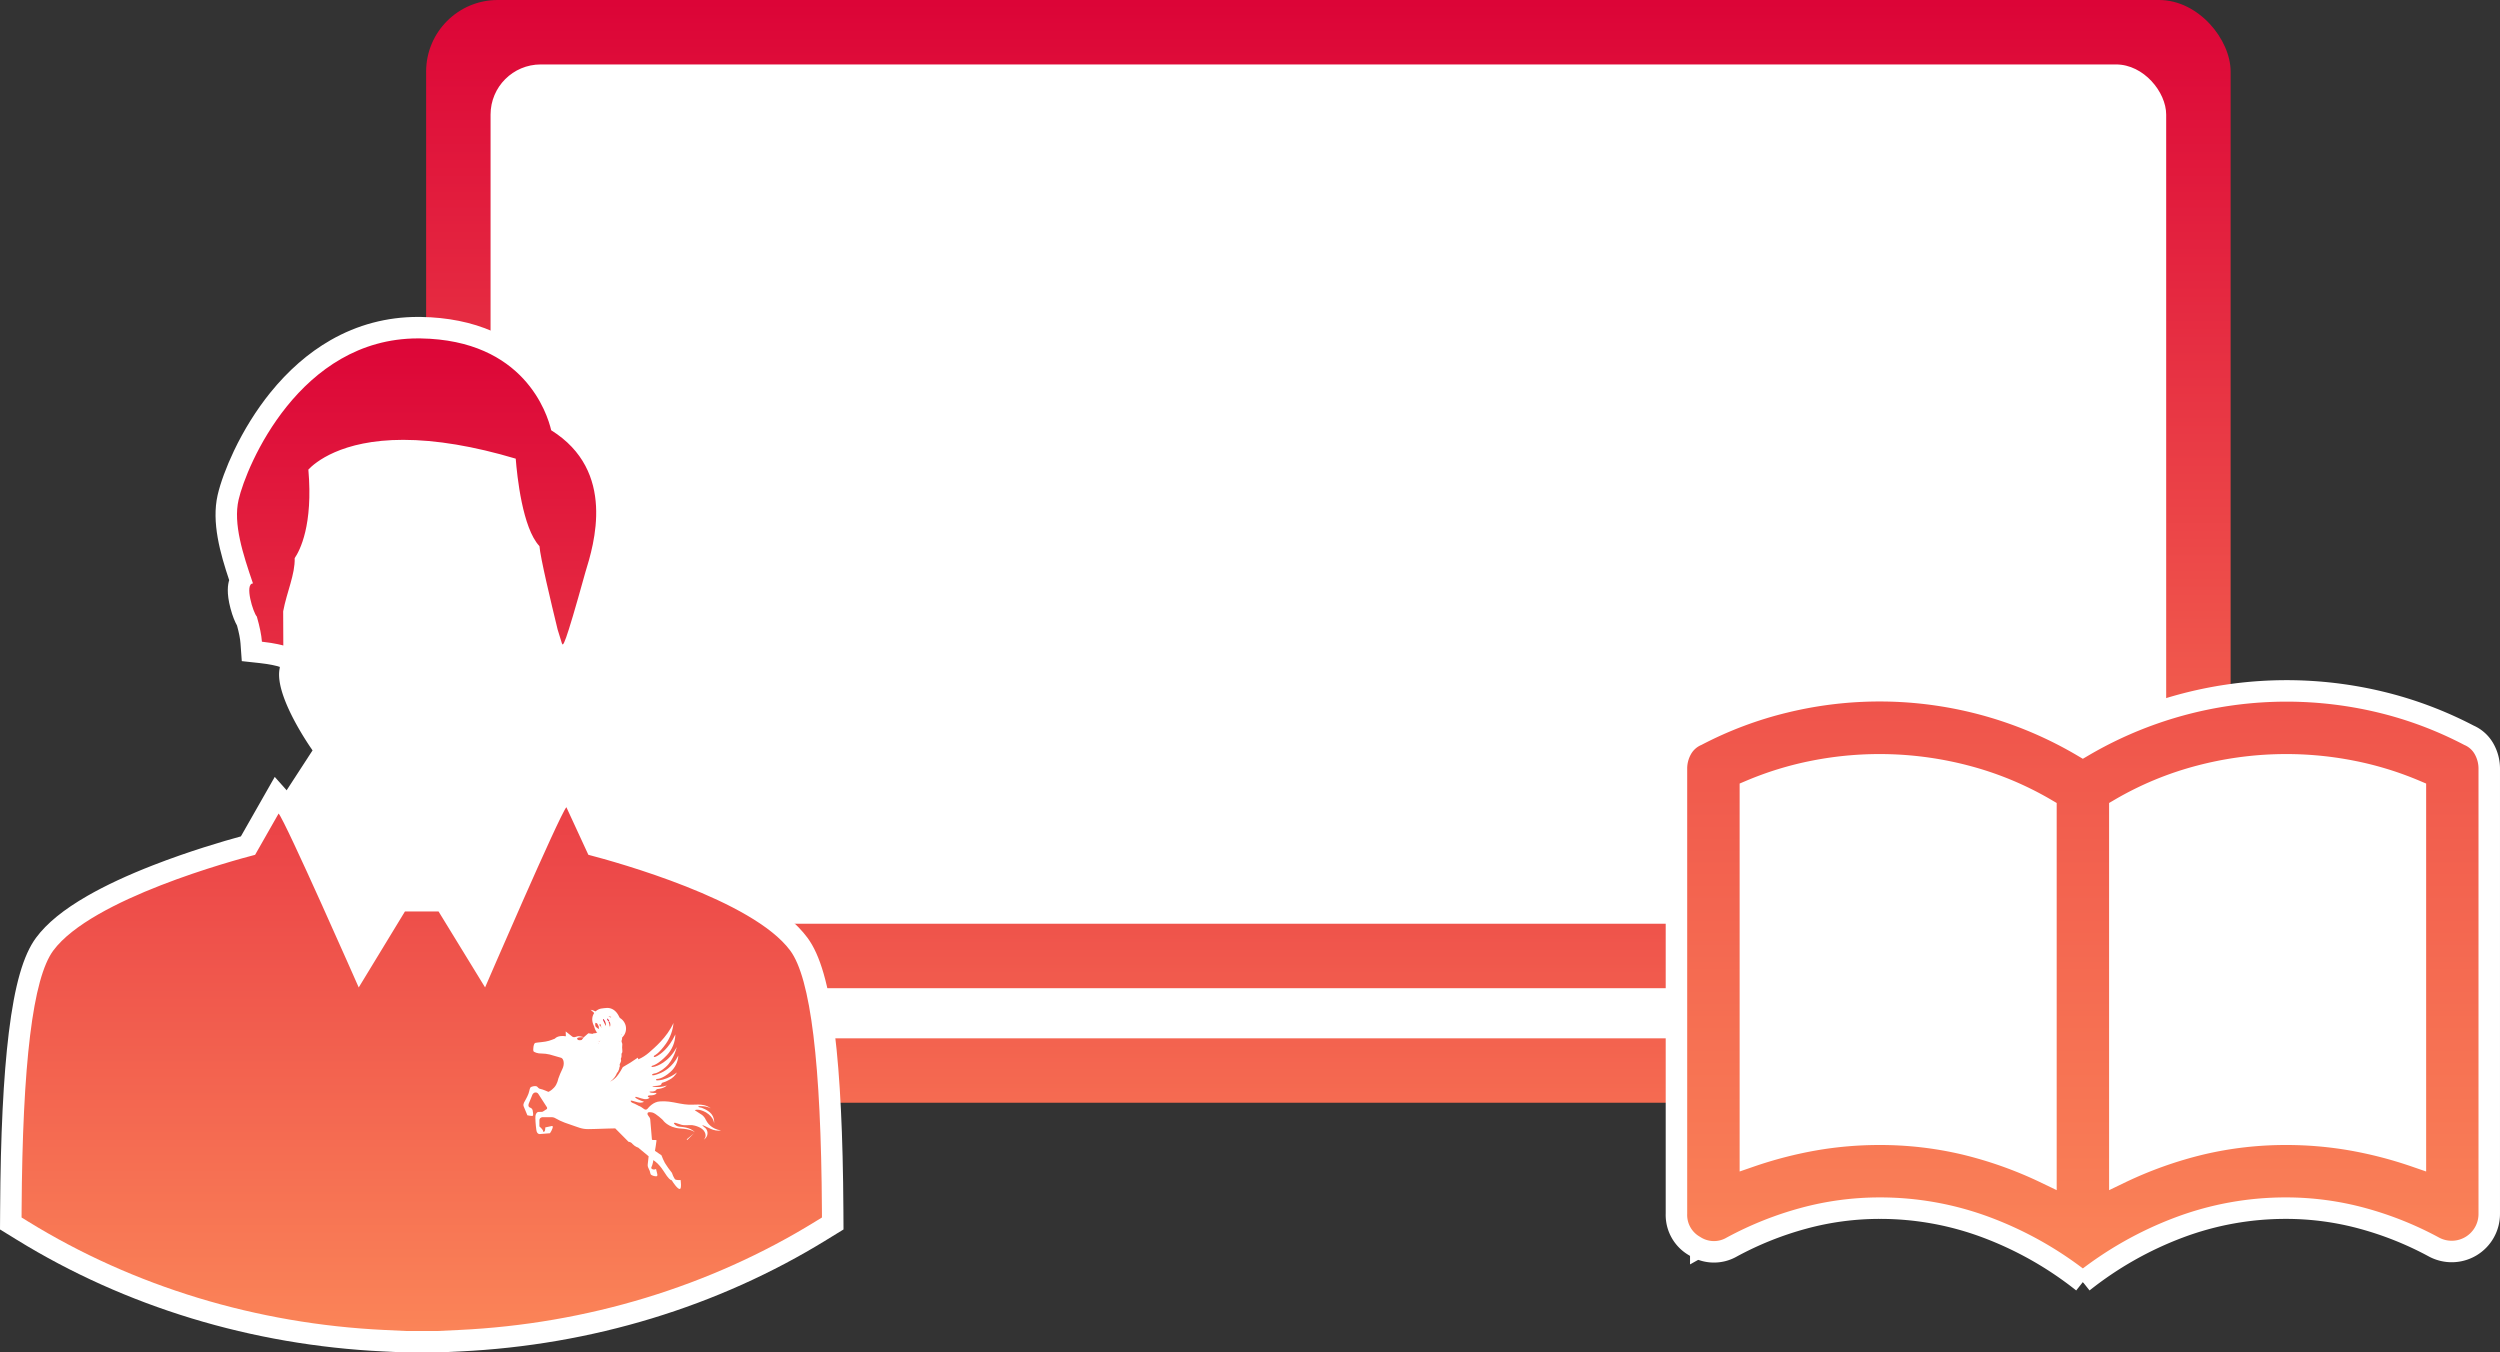 <svg xmlns="http://www.w3.org/2000/svg" xmlns:xlink="http://www.w3.org/1999/xlink" width="349.126" height="188.873" viewBox="0 0 349.126 188.873">
  <rect x="0" y="0" width="349.126" height="188.873" fill="#333333" stroke="none"/>
  <defs>
    <linearGradient id="linear-gradient" x1="0.5" x2="0.5" y2="1" gradientUnits="objectBoundingBox">
      <stop offset="0" stop-color="#dc0437"/>
      <stop offset="1" stop-color="#fb8558"/>
    </linearGradient>
    <linearGradient id="linear-gradient-2" x1="0.5" x2="0.5" y2="1" gradientUnits="objectBoundingBox">
      <stop offset="0" stop-color="#ef534b"/>
      <stop offset="1" stop-color="#f56b51"/>
      <stop offset="1" stop-color="#fb8558"/>
    </linearGradient>
    <linearGradient id="linear-gradient-8" x1="0.5" x2="0.5" y2="1" gradientUnits="objectBoundingBox">
      <stop offset="0" stop-color="#ef534b"/>
      <stop offset="1" stop-color="#fb8558"/>
    </linearGradient>
  </defs>
  <g id="グループ_21514" data-name="グループ 21514" transform="translate(-1190.881 -1101.209)">
    <rect id="長方形_5694" data-name="長方形 5694" width="252" height="146" rx="10" transform="translate(1250.389 1101.209)" fill="url(#linear-gradient)"/>
    <rect id="長方形_5693" data-name="長方形 5693" width="234" height="127" rx="7" transform="translate(1259.389 1110.209)" fill="#fff"/>
    <rect id="長方形_5695" data-name="長方形 5695" width="283" height="25" rx="10" transform="translate(1236.389 1230.209)" fill="url(#linear-gradient-2)"/>
    <rect id="長方形_5696" data-name="長方形 5696" width="283" height="7" rx="3.5" transform="translate(1236.389 1239.209)" fill="#fff"/>
    <g id="コンポーネント_443_11" data-name="コンポーネント 443 – 11" transform="translate(1193.892 1148.467)">
      <g id="グループ_21409" data-name="グループ 21409">
        <path id="パス_33589" data-name="パス 33589" d="M-8996.594-16577.988s9.579-9.934,20.577-6.74a36.581,36.581,0,0,1,17.029,10.646l2.484,20.221s-1.42,11.354-2.484,14.191,2.484,11.709,2.484,11.709l24.835,33.7-4.612,18.1-36.543,12.063-37.253-23.061,6.741-25.9,6.741-17.031,4.612-7.1s-5.322-7.451-4.612-11.354-1.774-21.289-1.774-21.289Z" transform="translate(9032.621 16594.723)" fill="#fff"/>
        <g id="合体_12" data-name="合体 12" stroke-miterlimit="10" fill="url(#linear-gradient)">
          <path d="M 58.154 140.115 L 58.118 140.115 L 53.662 140.115 L 53.626 140.115 L 53.591 140.114 L 50.619 139.972 C 32.514 139.118 15.058 133.806 0.139 124.611 L -0.786 124.042 L -1.505 123.599 L -1.5 122.755 L -1.493 121.665 C -1.432 111.258 -1.04 103.239 -0.294 97.149 C 0.476 90.851 1.63 86.741 3.233 84.585 C 5.662 81.312 10.936 78.077 18.906 74.971 C 24.341 72.853 29.473 71.403 31.623 70.829 L 34.594 65.61 L 35.627 63.794 L 37.017 65.354 C 37.299 65.67 37.771 66.199 43.219 78.283 C 44.771 81.727 46.295 85.151 47.295 87.407 L 52.257 79.253 L 52.695 78.532 L 53.538 78.532 L 58.235 78.532 L 59.075 78.532 L 59.514 79.248 L 64.502 87.388 C 65.513 85.059 67.067 81.491 68.654 77.898 C 74.161 65.422 74.664 64.823 74.934 64.502 L 76.454 62.691 L 77.445 64.837 L 80.218 70.843 C 82.767 71.527 87.982 73.024 93.366 75.154 C 101.041 78.191 106.147 81.364 108.54 84.585 C 110.145 86.74 111.3 90.85 112.071 97.149 C 112.817 103.237 113.209 111.257 113.27 121.665 L 113.276 122.756 L 113.281 123.601 L 112.56 124.043 L 111.632 124.612 C 96.719 133.806 79.263 139.118 61.154 139.972 L 58.19 140.114 L 58.154 140.115 Z M 93.888 111.02 L 92.885 111.852 C 92.902 111.872 92.93 111.904 92.967 111.941 L 93.888 111.02 Z M 86.435 111.495 C 86.461 111.517 86.482 111.533 86.498 111.543 C 86.437 110.794 86.363 109.902 86.324 109.456 C 86.252 109.358 86.159 109.218 86.079 109.042 L 85.318 108.405 C 85.317 108.404 85.316 108.404 85.315 108.404 L 85.211 108.36 L 85.12 108.304 C 85.073 108.277 84.947 108.22 84.892 108.2 L 84.889 108.199 L 84.878 108.195 C 83.937 107.88 83.384 106.95 83.618 106.079 L 83.621 106.07 L 83.623 106.061 C 83.752 105.606 84.072 105.252 84.487 105.071 C 84.773 104.668 85.245 104.42 85.781 104.42 C 85.991 104.42 86.185 104.458 86.377 104.511 C 86.447 104.38 86.536 104.261 86.64 104.156 C 86.671 104.007 86.727 103.852 86.812 103.703 C 86.715 103.557 86.643 103.392 86.598 103.213 C 86.598 103.213 86.598 103.212 86.598 103.212 C 86.598 103.211 86.598 103.211 86.598 103.211 C 86.528 102.928 86.539 102.635 86.625 102.362 L 86.618 102.346 C 86.585 102.278 86.557 102.209 86.535 102.138 L 85.637 102.522 C 85.453 102.636 85.266 102.748 85.077 102.857 C 84.841 103.268 84.454 103.876 84.018 104.312 C 83.759 104.571 83.436 104.814 83.028 105.06 L 81.85 105.767 L 81.042 104.656 L 81.03 104.64 L 80.145 103.424 L 81.363 102.542 C 81.541 102.413 81.687 102.224 81.762 102.024 L 81.92 101.599 L 81.843 101.049 L 82.061 100.92 L 82.195 100.683 C 82.185 100.459 82.214 100.252 82.28 100.062 C 82.276 99.8 82.311 99.561 82.386 99.348 C 82.373 99.182 82.369 99.095 82.369 99.026 L 82.369 98.964 L 82.374 98.902 L 82.376 98.885 C 82.38 98.835 82.384 98.788 82.387 98.745 C 82.352 98.636 82.314 98.495 82.297 98.329 C 82.23 98.54 82.142 98.748 82.032 98.955 L 81.61 99.755 L 80.706 99.755 L 79.977 99.755 C 79.947 99.757 79.917 99.757 79.887 99.757 C 79.568 99.757 79.245 99.682 78.925 99.533 L 78.784 99.467 L 78.691 99.398 L 78.571 99.43 C 78.479 99.455 78.233 99.512 77.938 99.512 C 77.458 99.512 77.029 99.358 76.704 99.089 L 75.77 98.939 C 75.683 98.925 75.604 98.917 75.535 98.917 C 75.507 98.917 75.485 98.919 75.467 98.92 L 75.454 98.933 L 75.788 99.029 L 75.885 99.056 L 75.977 99.097 C 76.473 99.315 76.858 99.741 77.06 100.298 C 77.323 101.024 77.251 101.92 76.867 102.693 C 76.695 103.04 76.537 103.413 76.398 103.803 C 76.317 104.167 76.074 105.003 75.459 105.654 C 75.115 106.02 74.794 106.258 74.535 106.411 C 74.55 106.435 74.563 106.456 74.575 106.474 C 74.774 106.755 74.883 107.081 74.897 107.412 C 74.946 107.43 74.994 107.45 75.042 107.472 L 75.107 107.501 L 75.17 107.537 C 75.934 107.974 76.35 108.115 77.039 108.348 C 77.249 108.42 77.487 108.5 77.755 108.597 C 78.566 108.887 78.691 108.924 79.24 108.924 C 79.406 108.924 79.611 108.919 79.903 108.908 C 81.289 108.853 82.861 108.822 82.876 108.822 L 83.518 108.809 L 83.971 109.265 L 85.543 110.851 C 85.934 111.002 86.231 111.241 86.435 111.495 Z M 38.063 44.903 L 36.129 44.326 L 36.129 44.326 C 36.119 44.323 35.115 44.033 33.404 43.847 L 32.16 43.712 L 32.07 42.465 C 32.013 41.685 31.826 40.739 31.482 39.501 C 31.102 38.902 30.815 38.027 30.628 37.325 C 30.248 35.901 30.2 34.795 30.485 34.039 C 30.516 33.956 30.551 33.877 30.59 33.801 C 29.349 30.139 28.021 25.798 28.844 22.207 C 29.391 19.823 31.566 13.899 35.884 8.543 C 38.275 5.577 40.969 3.225 43.89 1.551 C 47.422 -0.474 51.283 -1.5 55.366 -1.5 L 55.372 -1.5 L 55.379 -1.5 L 55.732 -1.497 L 55.737 -1.497 L 55.742 -1.497 C 59.274 -1.442 62.453 -0.805 65.193 0.399 C 67.494 1.41 69.499 2.823 71.153 4.601 C 73.704 7.342 74.82 10.299 75.269 11.886 C 77.363 13.295 78.972 15.041 80.057 17.083 C 81.04 18.932 81.6 21.04 81.723 23.35 C 81.936 27.368 80.791 31.087 80.17 33.096 C 79.051 37.128 78.257 39.855 77.745 41.433 C 77.507 42.165 77.326 42.663 77.176 43 C 77.076 43.225 76.981 43.396 76.877 43.54 C 76.558 43.984 76.08 44.238 75.567 44.239 C 75.566 44.239 75.566 44.239 75.566 44.239 C 75.317 44.239 74.479 44.161 74.075 43.17 L 74.051 43.11 L 74.031 43.047 L 73.427 41.092 L 73.413 41.048 L 73.402 41.003 C 71.905 34.833 71.111 31.252 70.886 29.634 C 69.827 28.292 69.004 26.166 68.378 23.163 C 67.974 21.223 67.738 19.301 67.606 17.946 C 62.292 16.434 57.484 15.667 53.3 15.667 C 49.797 15.667 46.784 16.206 44.345 17.268 C 43 17.854 42.12 18.477 41.603 18.915 C 42.084 25.862 40.567 29.557 39.64 31.121 C 39.597 32.592 39.162 34.085 38.74 35.533 C 38.481 36.423 38.213 37.342 38.035 38.253 L 38.054 42.881 L 38.063 44.903 Z" stroke="none"/>
          <path d="M 58.118 138.615 L 61.083 138.474 C 78.93 137.632 96.14 132.401 110.848 123.334 L 111.776 122.764 L 111.77 121.674 C 111.649 101.171 110.201 89.328 107.336 85.479 C 102.089 78.418 83.252 73.181 79.152 72.113 L 76.083 65.466 C 75.066 66.678 64.731 90.633 64.731 90.633 L 58.235 80.032 L 53.538 80.032 L 47.085 90.639 C 47.085 90.639 36.858 67.43 35.897 66.352 L 32.614 72.119 C 29.714 72.869 9.805 78.248 4.437 85.479 C 1.576 89.328 0.128 101.171 0.007 121.674 L 1.240844721905887e-05 122.764 L 0.926 123.334 C 15.637 132.401 32.847 137.632 50.69 138.474 L 53.662 138.615 L 58.118 138.615 M 90.795 117.562 C 90.795 117.562 90.575 117.602 90.118 116.968 C 89.663 116.338 89.251 115.455 88.234 114.752 C 88.234 114.752 88.124 115.442 87.969 115.716 C 87.82 115.991 88.234 116.063 88.234 116.063 C 88.234 116.063 88.492 116.089 88.604 115.977 L 88.784 116.723 C 88.784 116.723 88.852 116.984 88.66 117.011 C 88.467 117.037 87.875 116.903 87.832 116.667 C 87.777 116.393 87.695 116.145 87.557 115.895 C 87.463 115.716 87.42 115.524 87.447 115.332 C 87.477 115.181 87.571 114.216 87.571 114.216 L 86.1 112.995 C 86.1 112.995 85.727 112.924 85.298 112.482 C 85.298 112.482 85.178 112.237 84.763 112.194 L 82.906 110.322 C 82.906 110.322 81.349 110.352 79.961 110.407 C 78.568 110.46 78.361 110.407 77.247 110.008 C 76.131 109.606 75.578 109.498 74.425 108.839 C 74.3 108.783 74.16 108.757 74.039 108.757 L 72.703 108.757 C 72.703 108.757 72.317 108.822 72.317 109.194 L 72.317 110.048 C 72.317 110.048 72.813 110.46 72.84 110.707 C 72.869 110.957 73.076 110.737 73.101 110.599 C 73.13 110.46 73.143 110.185 73.143 110.185 L 74.053 109.991 C 74.053 109.991 74.284 109.923 74.134 110.338 C 74.053 110.57 73.941 110.789 73.79 110.999 L 72.47 111.106 C 72.47 111.106 71.986 111.243 71.892 110.558 C 71.793 109.868 71.725 108.865 71.767 108.574 C 71.807 108.286 71.96 108.052 72.15 108.024 C 72.228 108.011 72.324 108.015 72.418 108.018 C 72.559 108.021 72.699 108.024 72.784 107.986 C 72.921 107.913 73.363 107.613 73.363 107.613 C 73.418 107.514 73.405 107.405 73.337 107.323 C 73.226 107.143 72.166 105.505 72.166 105.505 C 72.068 105.356 71.892 105.273 71.712 105.313 C 71.382 105.356 71.284 105.755 71.284 105.755 L 70.829 106.869 C 70.829 106.869 70.652 107.31 71.022 107.42 C 71.245 107.49 71.394 107.694 71.394 107.927 C 71.394 107.927 71.503 108.492 71.394 108.56 C 71.284 108.633 70.636 108.492 70.636 108.492 L 70.113 107.228 C 70.057 107.064 70.086 106.898 70.156 106.744 C 70.28 106.482 70.58 106.045 70.79 105.481 C 70.996 104.914 70.915 104.64 71.202 104.52 C 71.489 104.395 71.892 104.378 71.999 104.489 C 72.11 104.601 72.235 104.789 72.483 104.82 C 72.732 104.846 73.568 105.219 73.568 105.219 C 73.568 105.219 73.915 105.108 74.366 104.626 C 74.821 104.147 74.949 103.401 74.949 103.401 C 75.111 102.935 75.304 102.468 75.524 102.026 C 75.866 101.337 75.717 100.621 75.374 100.47 L 73.748 100.003 C 73.379 99.922 73.006 99.866 72.62 99.866 C 72.137 99.892 71.532 99.686 71.476 99.52 C 71.421 99.356 71.476 98.447 71.751 98.38 C 72.025 98.31 73.114 98.267 73.653 98.088 C 73.928 98.007 74.203 97.899 74.478 97.788 C 74.507 97.759 74.889 97.278 76.008 97.458 L 75.991 96.782 L 76.9 97.5 C 77.025 97.596 77.204 97.608 77.341 97.553 C 77.62 97.471 77.714 97.416 78.018 97.471 C 78.208 97.5 78.404 97.553 78.594 97.608 C 78.594 97.608 77.508 97.514 77.59 97.814 C 77.672 98.118 78.182 97.981 78.182 97.981 C 78.361 97.884 78.568 97.827 78.773 97.827 C 79.103 97.843 79.558 98.173 79.558 98.173 C 79.669 98.225 79.806 98.268 79.931 98.255 L 80.706 98.255 C 80.807 98.063 80.892 97.85 80.934 97.596 C 81.196 96.04 80.715 94.716 79.463 93.755 C 79.819 93.811 80.165 93.962 80.453 94.194 C 80.453 94.194 80.742 93.919 81.389 94.541 C 81.389 94.541 82.065 94.498 82.259 94.938 C 82.451 95.379 83.236 96.163 83.236 96.163 C 83.635 96.562 83.869 97.112 83.869 97.677 C 83.869 97.8 83.853 97.939 83.798 98.063 C 83.746 98.225 83.883 98.392 83.896 98.546 C 83.896 98.709 83.883 98.86 83.869 99.026 C 83.869 99.096 83.883 99.258 83.896 99.399 C 83.91 99.536 83.91 99.743 83.84 99.797 C 83.772 99.849 83.772 99.989 83.786 100.14 C 83.798 100.277 83.772 100.428 83.703 100.553 C 83.661 100.595 83.729 100.775 83.729 100.895 C 83.677 101.063 83.604 101.228 83.524 101.379 C 83.524 101.379 83.604 101.752 83.467 101.833 C 83.485 101.958 83.455 102.095 83.386 102.189 C 83.386 102.189 83.288 102.494 83.167 102.548 C 82.987 103.029 82.657 103.457 82.243 103.757 L 82.255 103.774 C 82.526 103.611 82.771 103.437 82.957 103.252 C 83.467 102.742 83.965 101.764 83.965 101.764 C 84.681 101.366 85.383 100.926 86.057 100.444 L 86.139 100.676 C 86.679 100.444 87.171 100.128 87.614 99.743 C 88.359 99.079 90.104 97.663 91.043 95.599 C 90.958 96.631 90.588 97.634 89.993 98.49 C 89.002 99.88 88.424 100.114 88.424 100.114 C 88.424 100.114 88.234 100.222 88.3 100.32 C 88.371 100.416 88.634 100.291 88.883 100.14 C 89.127 99.989 90.353 99.258 91.304 97.197 C 91.288 98.267 90.863 99.301 90.134 100.085 C 88.908 101.393 88.163 101.542 88.163 101.542 C 88.163 101.542 87.93 101.615 87.969 101.696 C 88.012 101.778 88.287 101.738 88.467 101.682 C 88.647 101.627 90.383 101.13 91.497 98.957 C 91.497 98.957 91.124 100.746 89.928 101.778 C 89.101 102.494 88.552 102.618 88.552 102.618 C 88.552 102.618 88.012 102.685 88.054 102.853 C 88.094 103.016 88.66 102.827 89.14 102.631 C 89.624 102.439 90.893 101.807 91.716 100.154 C 91.673 101.035 91.275 101.859 90.614 102.439 C 89.487 103.441 88.757 103.415 88.757 103.415 C 88.757 103.415 88.564 103.441 88.604 103.555 C 88.647 103.663 88.947 103.608 89.225 103.581 C 89.5 103.555 90.52 103.29 91.536 102.506 C 91.275 102.947 90.905 103.307 90.451 103.539 C 89.68 103.979 89.431 103.882 89.389 104.036 C 89.375 104.173 89.265 104.279 89.127 104.31 C 88.895 104.365 88.647 104.404 88.411 104.404 C 88.094 104.404 88.067 104.459 88.15 104.489 C 88.797 104.601 89.47 104.558 90.091 104.336 C 90.091 104.336 89.817 104.735 88.701 104.846 C 88.701 104.846 88.565 105.231 87.861 105.176 C 87.652 105.162 87.6 105.287 87.957 105.342 C 88.191 105.382 88.44 105.382 88.673 105.368 C 88.673 105.368 88.673 105.715 87.724 105.715 C 87.724 105.715 87.407 105.727 87.463 105.864 C 87.519 106.003 87.724 106.029 87.724 106.029 C 87.724 106.029 87.477 106.319 86.924 106.222 C 86.374 106.128 85.74 105.809 85.701 105.96 C 85.658 106.114 86.361 106.402 86.924 106.607 C 86.924 106.607 86.607 106.829 86.03 106.676 C 85.453 106.525 85.093 106.374 85.067 106.469 C 85.04 106.568 85.191 106.718 85.354 106.773 C 85.488 106.816 85.76 106.937 85.897 107.021 C 85.998 107.064 86.091 107.106 86.139 107.143 C 86.198 107.189 86.224 107.207 86.257 107.234 C 86.26 107.218 86.266 107.205 86.263 107.186 C 86.469 107.297 86.661 107.42 86.842 107.557 C 87.077 107.75 87.254 107.75 87.407 107.588 C 87.557 107.42 88.191 106.593 89.183 106.551 C 90.173 106.511 90.533 106.581 91.936 106.855 C 92.916 107.046 93.504 107.021 93.966 107.003 C 94.165 106.992 94.339 106.983 94.512 106.992 C 95.077 107.021 95.558 107.035 96.26 107.514 C 95.806 107.297 95.296 107.198 94.786 107.215 C 94.786 107.215 94.512 107.186 94.512 107.28 C 94.512 107.377 94.939 107.434 94.939 107.434 C 94.939 107.434 95.846 107.721 96.342 108.312 C 96.646 108.697 96.77 109.194 96.715 109.679 C 96.715 109.679 96.754 108.796 95.571 108.081 C 94.469 107.49 94.015 107.788 94.015 107.788 L 95.035 108.449 C 95.24 108.617 95.42 108.822 95.528 109.07 C 95.725 109.469 96.248 110.39 97.693 110.613 C 97.196 110.683 96.686 110.599 96.248 110.39 C 95.528 110.048 95.103 109.828 95.077 109.883 C 95.048 109.937 95.352 110.13 95.571 110.352 C 95.93 110.789 95.846 111.453 95.408 111.795 C 95.365 111.824 95.322 111.864 95.27 111.878 C 95.27 111.878 95.75 111.505 95.395 110.82 C 95.048 110.13 93.919 109.897 93.645 109.868 C 93.54 109.859 93.364 109.865 93.168 109.871 C 92.834 109.88 92.436 109.894 92.197 109.828 C 91.812 109.717 91.288 109.538 91.288 109.538 C 91.288 109.538 91.013 109.498 91.138 109.679 C 91.304 109.897 91.536 110.034 91.812 110.077 C 92.135 110.116 93.452 110.148 94.028 110.88 C 94.032 110.885 94.036 110.89 94.04 110.894 C 94.035 110.89 94.031 110.885 94.028 110.88 C 93.903 110.759 93.445 110.427 92.004 110.338 C 90.244 110.227 89.555 109.156 89.555 109.156 C 89.555 109.156 88.564 108.19 88.054 108.093 C 87.544 107.999 87.447 108.093 87.42 108.204 C 87.339 108.509 87.751 108.685 87.793 109.057 C 87.832 109.43 88.029 111.864 88.029 111.864 C 88.029 111.864 88.054 111.946 88.179 111.946 C 88.3 111.946 88.66 111.92 88.673 111.989 C 88.689 112.057 88.454 113.459 88.454 113.459 L 89.362 114.079 C 89.5 114.452 89.663 114.808 89.843 115.152 C 90.147 115.635 90.464 116.089 90.821 116.527 C 90.821 116.527 91.111 117.408 91.357 117.491 C 91.579 117.545 91.798 117.562 92.034 117.533 C 92.034 117.533 92.214 118.759 91.922 118.785 C 91.634 118.814 91.043 117.987 90.795 117.562 M 36.554 42.887 L 36.534 38.115 C 37.031 35.435 38.214 32.938 38.14 30.687 C 38.862 29.629 40.726 26.088 40.052 18.317 C 40.932 17.386 44.606 14.167 53.3 14.167 C 57.876 14.167 63.163 15.049 69.011 16.794 C 69.197 19.196 69.949 26.49 72.324 29.008 C 72.445 30.609 73.925 36.798 74.86 40.649 L 75.464 42.604 C 75.619 42.983 75.782 43.294 78.731 32.674 C 79.934 28.782 83.101 18.529 73.964 12.828 C 73.415 10.491 70.172 0.225 55.719 0.003 L 55.366 1.110839889406634e-06 C 38.849 1.110839889406634e-06 31.399 17.779 30.306 22.542 C 29.538 25.894 30.908 30.102 32.317 34.219 C 31.091 34.266 32.366 38.376 32.854 38.839 C 33.268 40.29 33.497 41.412 33.566 42.356 C 35.462 42.562 36.554 42.887 36.554 42.887 M 58.19 141.615 L 53.591 141.615 L 50.548 141.47 C 32.19 140.604 14.487 135.216 -0.648 125.888 L -3.011 124.435 L -2.993 121.655 C -2.931 111.191 -2.536 103.115 -1.783 96.967 C -0.969 90.312 0.243 86.093 2.029 83.69 C 3.529 81.67 5.875 79.758 9.201 77.846 C 11.719 76.399 14.801 74.961 18.362 73.574 C 23.403 71.609 28.187 70.211 30.628 69.544 L 35.357 61.237 L 38.137 64.356 C 38.583 64.856 39.043 65.373 44.586 77.666 C 45.62 79.959 46.64 82.243 47.503 84.18 L 51.852 77.032 L 59.915 77.032 L 64.276 84.148 C 65.159 82.121 66.213 79.712 67.281 77.292 C 72.875 64.622 73.38 64.02 73.785 63.537 L 76.825 59.916 L 81.287 69.579 C 84.045 70.337 88.907 71.777 93.918 73.759 C 97.374 75.127 100.366 76.544 102.809 77.972 C 106.004 79.839 108.273 81.709 109.744 83.69 C 111.532 86.092 112.745 90.311 113.56 96.966 C 114.313 103.113 114.708 111.189 114.77 121.657 L 114.786 124.438 L 112.418 125.89 C 97.288 135.217 79.586 140.604 61.224 141.471 L 58.19 141.615 Z M 78.258 107.184 C 78.93 107.424 78.93 107.424 79.24 107.424 C 79.386 107.424 79.573 107.42 79.846 107.409 C 80.286 107.392 80.739 107.377 81.156 107.365 L 78.225 103.332 C 78.22 103.341 78.215 103.351 78.21 103.361 C 78.076 103.632 77.951 103.924 77.838 104.23 C 77.704 104.781 77.376 105.764 76.628 106.599 C 76.899 106.717 77.159 106.805 77.52 106.928 C 77.735 107.001 77.979 107.083 78.258 107.184 Z M 78.716 101.062 C 78.738 101.641 78.647 102.233 78.446 102.802 L 80.378 101.404 L 80.357 101.255 L 80.007 101.255 C 79.573 101.27 79.14 101.205 78.716 101.062 Z M 39.571 46.962 L 35.704 45.764 C 35.614 45.739 34.72 45.499 33.242 45.339 L 30.755 45.069 L 30.574 42.573 C 30.528 41.944 30.369 41.131 30.09 40.099 C 29.807 39.598 29.481 38.846 29.179 37.712 C 28.593 35.516 28.819 34.32 28.994 33.761 C 27.746 30.03 26.509 25.682 27.382 21.872 C 27.769 20.183 28.596 17.942 29.65 15.723 C 31.041 12.796 32.793 9.987 34.716 7.602 C 37.225 4.49 40.061 2.017 43.144 0.249 C 46.907 -1.907 51.018 -3 55.366 -3 L 55.392 -3 L 55.765 -2.997 C 59.498 -2.939 62.873 -2.259 65.796 -0.975 C 68.286 0.119 70.457 1.651 72.251 3.579 C 74.75 6.263 75.98 9.147 76.554 10.952 C 78.638 12.444 80.259 14.265 81.382 16.379 C 82.468 18.422 83.086 20.741 83.221 23.27 C 83.448 27.541 82.26 31.414 81.61 33.518 C 80.488 37.559 79.69 40.3 79.172 41.896 C 78.917 42.679 78.719 43.224 78.546 43.611 C 78.403 43.932 78.26 44.188 78.094 44.417 C 77.49 45.256 76.569 45.738 75.568 45.739 C 75.568 45.739 75.567 45.739 75.567 45.739 C 74.568 45.739 73.288 45.213 72.686 43.737 L 72.637 43.616 L 71.966 41.447 L 71.944 41.357 C 70.516 35.469 69.749 32.047 69.458 30.227 C 68.373 28.695 67.535 26.47 66.91 23.469 C 66.587 21.918 66.368 20.381 66.222 19.119 C 61.43 17.823 57.09 17.167 53.3 17.167 C 50.004 17.167 47.193 17.664 44.943 18.644 C 44.169 18.981 43.58 19.326 43.148 19.623 C 43.299 22.651 43.095 25.366 42.538 27.712 C 42.132 29.423 41.6 30.676 41.121 31.552 C 41.02 33.07 40.595 34.531 40.18 35.952 C 39.934 36.799 39.699 37.604 39.536 38.399 L 39.571 46.962 Z" stroke="none" fill="#fff"/>
        </g>
        <path id="パス_33575" data-name="パス 33575" d="M85.428,99.643a.176.176,0,0,0,.111-.211s-.044-.143-.122-.132.011.265-.044.355c.022,0,.033-.012.055-.012" transform="translate(-2.63 -3.09)" stroke="#fff" stroke-width="3" fill="url(#linear-gradient)"/>
        <path id="パス_33576" data-name="パス 33576" d="M84.707,99.092a.944.944,0,0,0,.011-.654c-.133-.321-.31-.587-.4-.521-.044.034.167.366.256.576.143.366.022.665.133.6" transform="translate(-2.546 -2.906)" stroke="#fff" stroke-width="3" fill="url(#linear-gradient)"/>
        <path id="パス_33577" data-name="パス 33577" d="M84.125,98.939a.614.614,0,0,0-.033-.421c-.078-.266-.277-.521-.344-.5s.088.333.144.465.122.532.232.454" transform="translate(-2.536 -2.954)" stroke="#fff" stroke-width="3" fill="url(#linear-gradient)"/>
        <path id="パス_33578" data-name="パス 33578" d="M82.473,102.036c.023.015.038.037.06.054a1.857,1.857,0,0,0,.415-.479.884.884,0,0,1-.309.06,1.156,1.156,0,0,1-.631.089s-.088.077,0,.133.288.033.465.144" transform="translate(-2.384 -3.14)" stroke="#fff" stroke-width="3" fill="url(#linear-gradient)"/>
      </g>
    </g>
    <g id="グループ_21491" data-name="グループ 21491" transform="translate(1424.998 1197.695)">
      <g id="パス_33587" data-name="パス 33587" transform="translate(-1105.428 -315.361)" fill="#fff">
        <path d="M 1162.984 396.627 L 1162.084 396.039 C 1162.034 396.006 1156.959 392.692 1150.969 389.426 C 1141.158 384.077 1136.54 382.954 1134.393 382.954 C 1126.726 382.954 1111.212 391.564 1111.056 391.651 L 1108.825 392.896 L 1108.825 390.341 L 1108.825 327.392 L 1108.825 326.36 L 1109.788 325.991 C 1109.95 325.929 1113.806 324.457 1118.86 322.962 C 1125.707 320.937 1131.186 319.91 1135.146 319.91 C 1135.705 319.91 1136.241 319.931 1136.74 319.972 C 1144.914 320.653 1157.96 324.899 1160.682 325.808 C 1161.968 325.377 1165.638 324.184 1170.356 322.976 C 1178.156 320.98 1184.744 319.967 1189.937 319.967 C 1196.365 319.967 1202.572 320.887 1206.647 321.66 C 1211.064 322.496 1213.933 323.324 1214.053 323.359 L 1215.135 323.673 L 1215.135 324.8 L 1215.135 385.896 L 1215.135 387.96 L 1213.172 387.323 C 1213.038 387.28 1199.576 382.954 1189.937 382.954 C 1180.565 382.954 1163.996 395.835 1163.83 395.965 L 1162.984 396.627 Z" stroke="none"/>
        <path d="M 1135.146 321.41 C 1125.946 321.41 1110.325 327.392 1110.325 327.392 L 1110.325 390.341 C 1110.325 390.341 1126.247 381.454 1134.393 381.454 C 1142.54 381.454 1162.906 394.784 1162.906 394.784 C 1162.906 394.784 1179.939 381.454 1189.937 381.454 C 1199.934 381.454 1213.635 385.896 1213.635 385.896 L 1213.635 324.8 C 1213.635 324.8 1202.156 321.467 1189.937 321.467 C 1177.717 321.467 1160.684 327.392 1160.684 327.392 C 1160.684 327.392 1145.502 322.207 1136.615 321.467 C 1136.148 321.428 1135.657 321.41 1135.146 321.41 M 1135.146 318.41 C 1135.747 318.41 1136.325 318.432 1136.864 318.477 C 1144.796 319.138 1157.123 323.055 1160.682 324.228 C 1162.287 323.7 1165.715 322.616 1169.984 321.523 C 1177.905 319.495 1184.618 318.467 1189.937 318.467 C 1202.439 318.467 1213.986 321.778 1214.471 321.919 L 1216.635 322.547 L 1216.635 390.023 L 1212.71 388.75 C 1212.578 388.707 1199.333 384.454 1189.937 384.454 C 1188.054 384.454 1185.602 385.077 1182.648 386.306 C 1180.129 387.355 1177.295 388.828 1174.225 390.685 C 1168.932 393.888 1164.796 397.114 1164.755 397.146 L 1163.062 398.471 L 1161.263 397.294 C 1161.213 397.261 1156.173 393.971 1150.234 390.734 C 1146.79 388.857 1143.728 387.367 1141.133 386.307 C 1137.386 384.775 1135.4 384.454 1134.393 384.454 C 1131.528 384.454 1126.618 385.933 1120.567 388.619 C 1115.742 390.761 1111.826 392.939 1111.786 392.961 L 1107.325 395.449 L 1107.325 390.341 L 1107.325 325.328 L 1109.252 324.59 C 1109.911 324.338 1125.502 318.41 1135.146 318.41 Z" stroke="none" fill="#fff"/>
      </g>
      <path id="パス_33586" data-name="パス 33586" d="M28.377,61.914a51.262,51.262,0,0,1,11.805,1.352A56.749,56.749,0,0,1,51.6,67.332V16.511a44.139,44.139,0,0,0-11.222-4.644,47.4,47.4,0,0,0-21.221-.645,44.983,44.983,0,0,0-8.833,2.709V65.01a58.552,58.552,0,0,1,8.967-2.322,52.948,52.948,0,0,1,9.091-.774m33.537,5.418a56.75,56.75,0,0,1,11.413-4.066,51.262,51.262,0,0,1,11.805-1.352,52.948,52.948,0,0,1,9.091.774,58.552,58.552,0,0,1,8.967,2.322V13.931a44.983,44.983,0,0,0-8.833-2.709,47.4,47.4,0,0,0-21.221.645,44.138,44.138,0,0,0-11.222,4.644Zm-5.16,15.221a49.591,49.591,0,0,0-13.415-7.61,42.266,42.266,0,0,0-14.963-2.709,40.475,40.475,0,0,0-10.639,1.419,46.64,46.64,0,0,0-10,4,4.966,4.966,0,0,1-5.221-.129A4.989,4.989,0,0,1,0,73.008V10.835A5.586,5.586,0,0,1,.707,8.126,4.457,4.457,0,0,1,2.838,6.191,53.9,53.9,0,0,1,15.221,1.548,55.8,55.8,0,0,1,56.755,7.739,56.135,56.135,0,0,1,98.289,1.548a53.9,53.9,0,0,1,12.383,4.644A4.457,4.457,0,0,1,112.8,8.126a5.586,5.586,0,0,1,.707,2.709V73.008a5.241,5.241,0,0,1-7.739,4.644,46.64,46.64,0,0,0-10-4,40.475,40.475,0,0,0-10.639-1.419A42.266,42.266,0,0,0,70.17,74.942a49.591,49.591,0,0,0-13.415,7.61" transform="translate(0 0)" stroke="#fff" stroke-width="3" fill="url(#linear-gradient-8)"/>
    </g>
  </g>
</svg>
